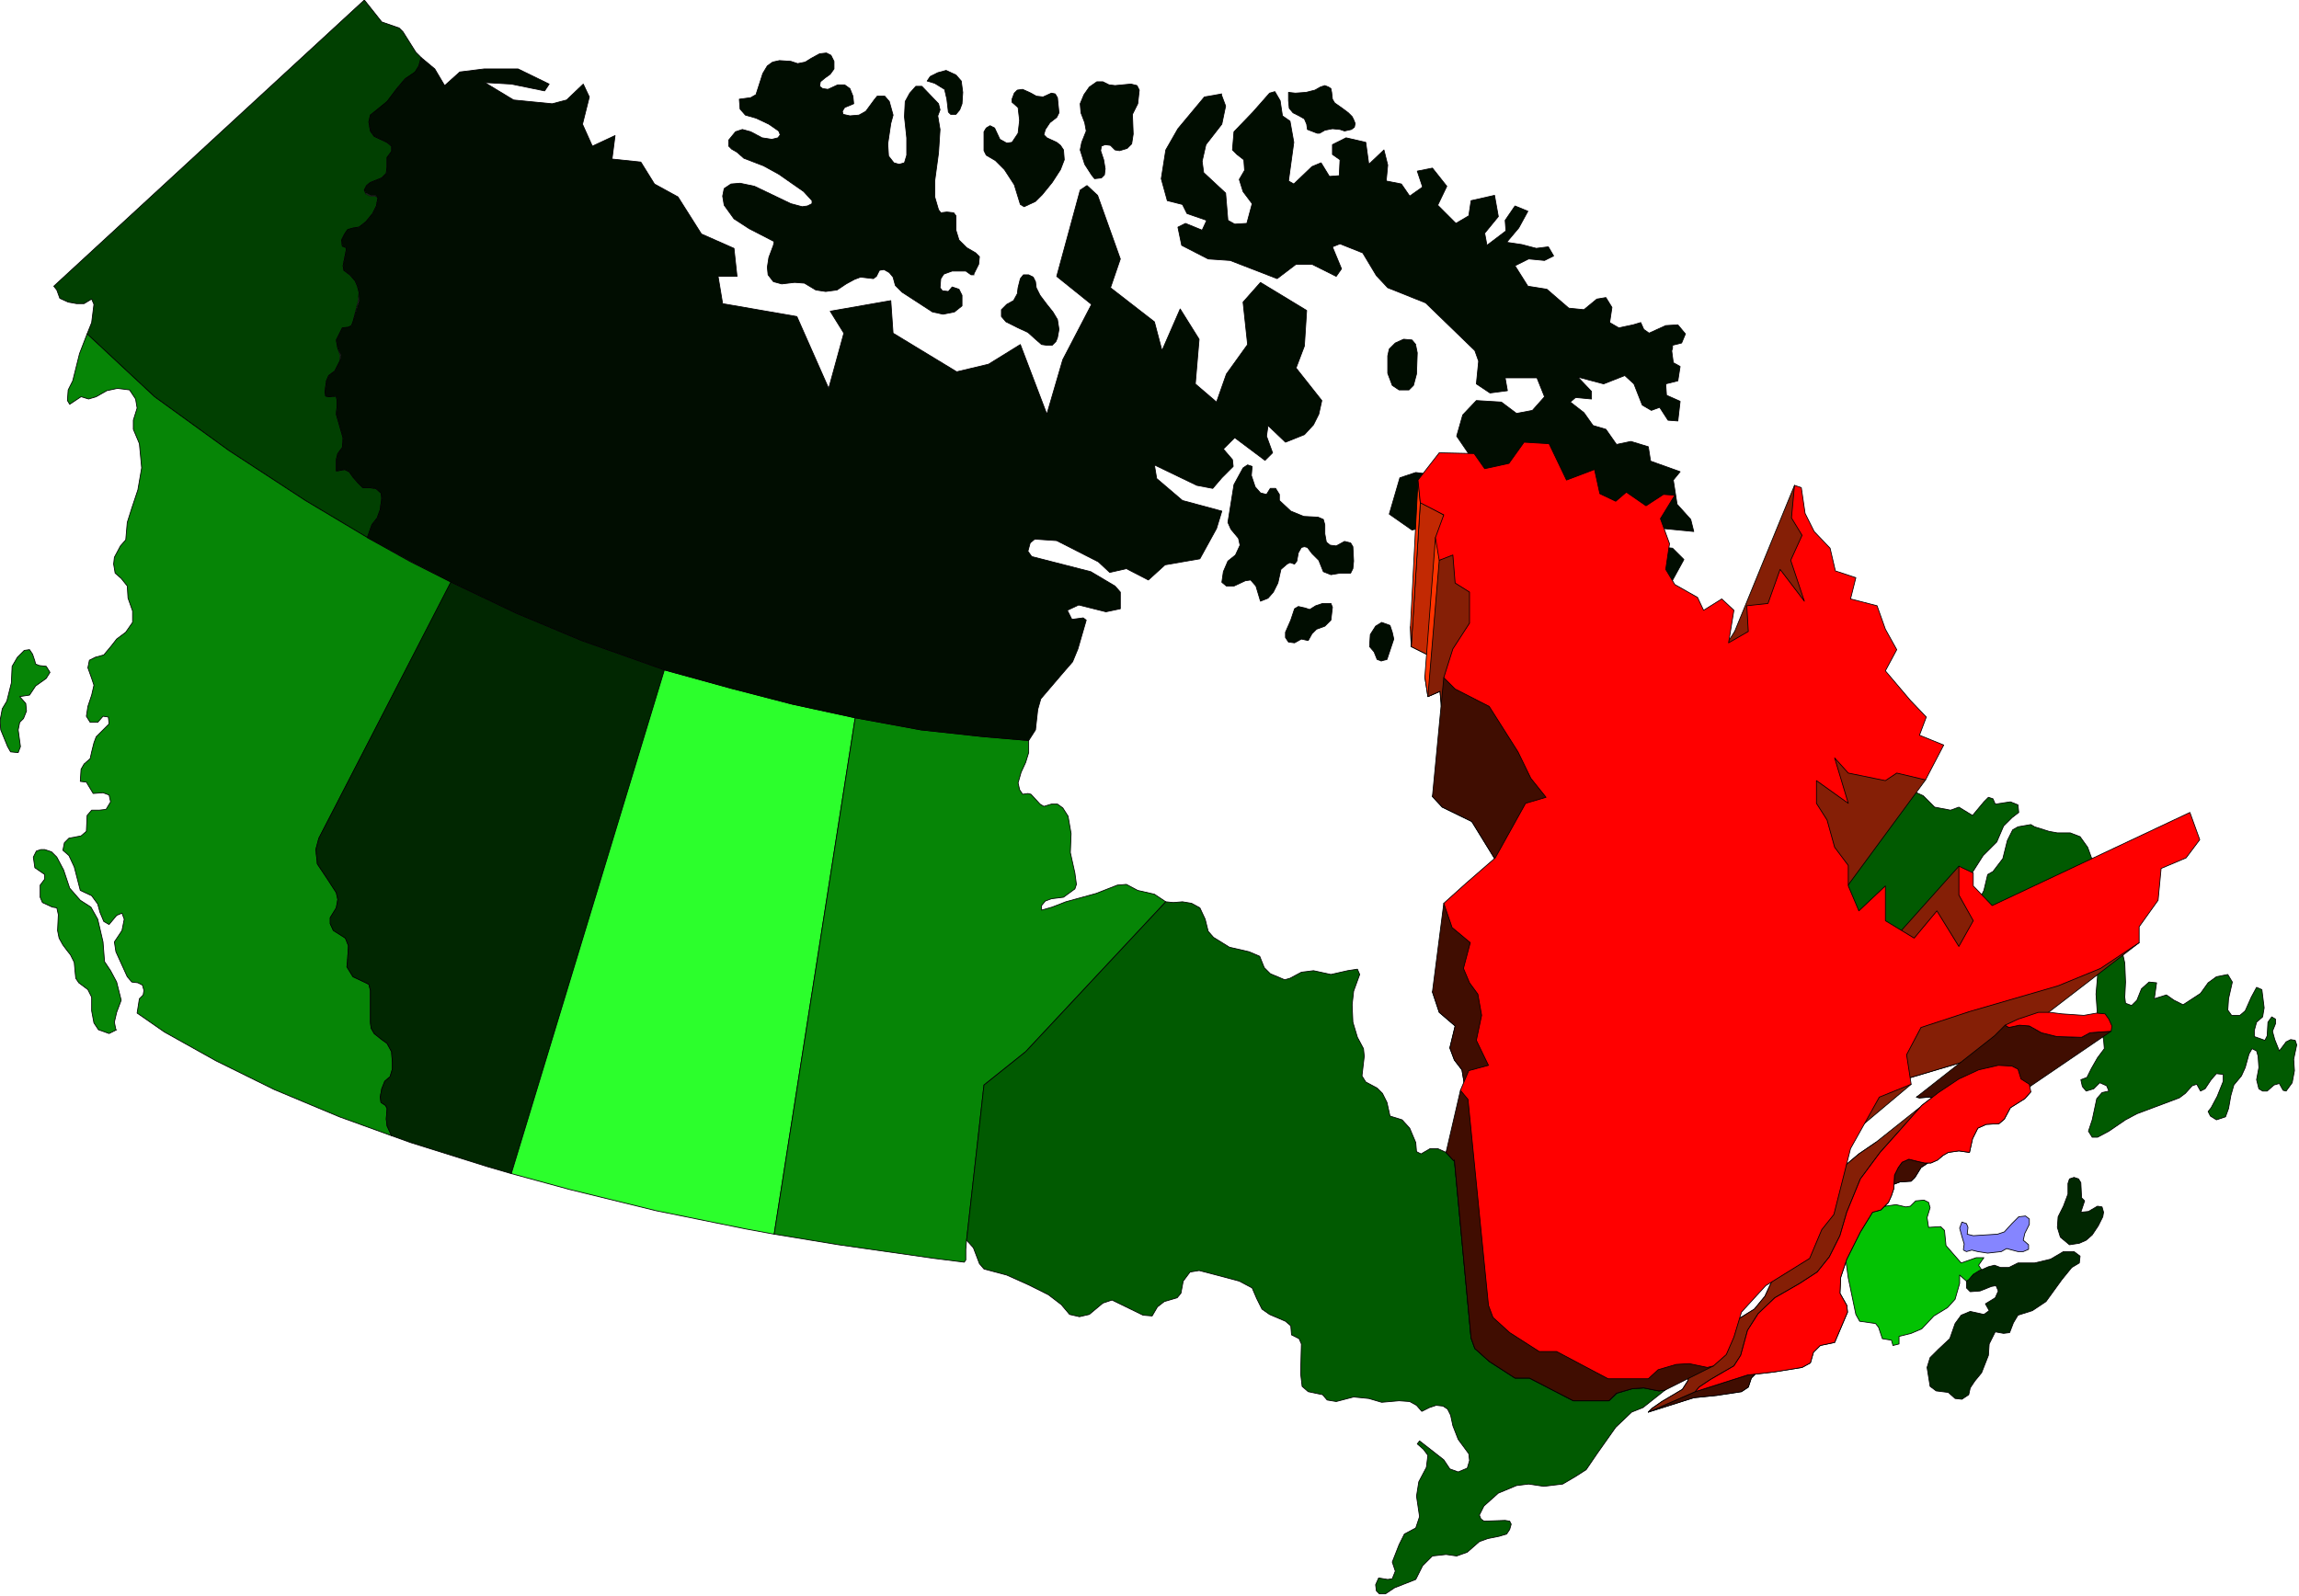<svg xmlns="http://www.w3.org/2000/svg" fill-rule="evenodd" height="340.594" preserveAspectRatio="none" stroke-linecap="round" viewBox="0 0 3035 2108" width="490.455"><style>.pen0{stroke:#000;stroke-width:1;stroke-linejoin:round}.brush1{fill:#303}.pen1{stroke:none}.brush4{fill:#068506}.brush5{fill:#012701}.brush7{fill:#015a01}.brush9{fill:#010d01}.brush10{fill:#400d01}.brush11{fill:#851f06}.brush13{fill:#f30}.brush14{fill:red}</style><path class="pen1 brush1" d="m2379 1661 9-3 9-8 4-8 1-8 1-16 4-8 5-6 8-3 10 2 8 3h7l8-5 5-5 7-3 11-2 13 2 3-15 6-13 10-4 15-1 5-5 8-13 15-10 7-8-1-8-10-7-3-11-7-3-15-1-23 5-23 10-22 15-19 16-27 29-21 24-23 30-14 38-9 27-11 24-14 17-21 13-27 16-19 18-13 19-8 29-7 11-27 16-13 9-5 5 60-19 30-3 33-5 9-6 4-12 7-7 16-3 15-35v-8l-9-14 1-17 8-22 14-30 15-23z"/><path class="pen0" fill="none" d="m2379 1661 9-3 9-8 4-8 1-8 1-16 4-8 5-6 8-3 10 2 8 3h7l8-5 5-5 7-3 11-2 13 2 3-15 6-13 10-4 15-1 5-5 8-13 15-10 7-8-1-8-10-7-3-11-7-3-15-1-23 5-23 10-22 15-19 16-27 29-21 24-23 30-14 38-9 27-11 24-14 17-21 13-27 16-19 18-13 19-8 29-7 11-27 16-13 9-5 5 60-19 30-3 33-5 9-6 4-12 7-7 16-3 15-35v-8l-9-14 1-17 8-22 14-30 15-23h0"/><path class="pen1 brush1" d="m2530 1449 14-8 23-8h13l14 2 25 2 14-2h9l5 7 4 8-2 6h-14l-10 1-9 5-28-1-17-5-14-6-11-1-12 1-4-1z"/><path class="pen0" fill="none" d="m2530 1449 14-8 23-8h13l14 2 25 2 14-2h9l5 7 4 8-2 6h-14l-10 1-9 5-28-1-17-5-14-6-11-1-12 1-4-1h0"/><path class="pen1" style="fill:#8585ff" d="m2592 1650 1-7-3-10-3-11 3-8 6 2 2 5-1 9 8 2 32-2 9-3 10-11 9-9 9-1 5 4v7l-6 12-2 9 7 6v6l-7 3h-7l-15-4-7 4-18 2-13-2-8-2-7 2-4-2v-1z"/><path class="pen0" fill="none" d="m2592 1650 1-7-3-10-3-11 3-8 6 2 2 5-1 9 8 2 32-2 9-3 10-11 9-9 9-1 5 4v7l-6 12-2 9 7 6v6l-7 3h-7l-15-4-7 4-18 2-13-2-8-2-7 2-4-2h0"/><path class="pen1" style="fill:#014001" d="m115 441 6-15 3-24-3-7-10 6h-10l-11-2-11-5-4-11-4-5L481 0l23 29 23 8 5 5 17 27 7 7-3 11-5 9-13 8-11 13-13 18-22 17-2 9 2 12 5 7 17 8 6 5v7l-6 8v12l-1 9-6 6-15 6-5 4-3 6 2 5 6 3h7l3 2-2 11-5 10-9 11-9 7-7 1-8 3-4 5-4 8 1 8 5 2v4l-4 20 1 6 8 6 7 8 3 7 2 8-1 11-7 29-2 4-4 3h-8l-8 16 2 11 3 9v8l-7 13-8 6-3 7-2 15 1 5 4 1 10-1 1 6v8l-1 10 8 28 1 4-1 12-6 8-2 8v15l6-1 5-1 6 3 5 7 6 7 7 7h8l9 1 7 6 1 7-2 15-4 11-7 9-6 17-82-49-101-66-98-71-89-83z"/><path class="pen0" fill="none" d="m115 441 6-15 3-24-3-7-10 6h-10l-11-2-11-5-4-11-4-5L481 0l23 29 23 8 5 5 17 27 7 7-3 11-5 9-13 8-11 13-13 18-22 17-2 9 2 12 5 7 17 8 6 5v7l-6 8v12l-1 9-6 6-15 6-5 4-3 6 2 5 6 3h7l3 2-2 11-5 10-9 11-9 7-7 1-8 3-4 5-4 8 1 8 5 2v4l-4 20 1 6 8 6 7 8 3 7 2 8-1 11-7 29-2 4-4 3h-8l-8 16 2 11 3 9v8l-7 13-8 6-3 7-2 15 1 5 4 1 10-1 1 6v8l-1 10 8 28 1 4-1 12-6 8-2 8v15l6-1 5-1 6 3 5 7 6 7 7 7h8l9 1 7 6 1 7-2 15-4 11-7 9-6 17-82-49-101-66-98-71-89-83h0"/><path class="pen1 brush4" d="m26 920 8 9 1 10-4 10-5 5-2 10 3 22-3 8-10-1-4-7-9-22-1-12 3-16 6-10 6-24 1-22 7-12 9-9 7-1 4 6 3 9 1 4 5 2 9 1 5 8-5 8-7 5-7 5-8 12-13 2z"/><path class="pen0" fill="none" d="m26 920 8 9 1 10-4 10-5 5-2 10 3 22-3 8-10-1-4-7-9-22-1-12 3-16 6-10 6-24 1-22 7-12 9-9 7-1 4 6 3 9 1 4 5 2 9 1 5 8-5 8-7 5-7 5-8 12-13 2h0"/><path class="pen1 brush4" d="m153 1360-2-10 3-13 6-16-6-24-8-15-8-12-2-26-7-30-9-16-14-9-14-16-8-24-9-17-7-7-9-3h-5l-6 2-4 8 2 14 13 9v6l-6 8v16l3 7 13 6 6 1 2 9-1 21 2 10 5 9 6 8 4 5 5 10 1 11 1 10 4 6 12 9 5 10v18l3 16 6 9 14 5 10-5h-1z"/><path class="pen0" fill="none" d="m153 1360-2-10 3-13 6-16-6-24-8-15-8-12-2-26-7-30-9-16-14-9-14-16-8-24-9-17-7-7-9-3h-5l-6 2-4 8 2 14 13 9v6l-6 8v16l3 7 13 6 6 1 2 9-1 21 2 10 5 9 6 8 4 5 5 10 1 11 1 10 4 6 12 9 5 10v18l3 16 6 9 14 5 10-5h0"/><path class="pen1 brush4" d="m517 1500-69-25-86-36-77-38-68-38-36-25 3-19 5-5 1-6-2-7-6-3-8-1-6-7-15-33-2-13 10-15 3-15-3-8-7 3-10 12-7-4-5-12-3-11-8-11-15-7-8-31-7-15-8-7 2-10 6-6 16-3 7-6 1-21 6-7h10l9-1 6-10-2-9-8-3-13 1-9-15-8-1 1-16 4-7 8-7 2-9 3-12 3-8 9-9 8-8-1-9-7-1-7 8h-10l-5-8 2-13 5-15 3-13-3-9-5-14 2-10 8-4 11-3 10-12 7-9 12-9 9-13v-15l-6-17-1-16-8-10-8-7-2-12 1-9 8-15 7-8 2-23 6-19 8-24 5-29-3-32-8-19v-12l5-16-2-12-8-12-16-2-14 3-14 8-10 3-10-3-15 10-3-5 1-14 6-12 4-16 5-20 10-26 89 83 98 71 101 66 82 49 57 32 54 27-175 338-4 15 2 19 14 21 11 17 2 9-2 11-8 13v8l4 8 16 11 4 10-1 17-1 11 8 13 15 7 6 3 2 8v42l1 8 4 7 10 8 7 5 6 11 1 14v9l-3 10-7 6-4 10-2 11 1 7 6 4 2 4-1 14 1 9 6 13z"/><path class="pen0" fill="none" d="m517 1500-69-25-86-36-77-38-68-38-36-25 3-19 5-5 1-6-2-7-6-3-8-1-6-7-15-33-2-13 10-15 3-15-3-8-7 3-10 12-7-4-5-12-3-11-8-11-15-7-8-31-7-15-8-7 2-10 6-6 16-3 7-6 1-21 6-7h10l9-1 6-10-2-9-8-3-13 1-9-15-8-1 1-16 4-7 8-7 2-9 3-12 3-8 9-9 8-8-1-9-7-1-7 8h-10l-5-8 2-13 5-15 3-13-3-9-5-14 2-10 8-4 11-3 10-12 7-9 12-9 9-13v-15l-6-17-1-16-8-10-8-7-2-12 1-9 8-15 7-8 2-23 6-19 8-24 5-29-3-32-8-19v-12l5-16-2-12-8-12-16-2-14 3-14 8-10 3-10-3-15 10-3-5 1-14 6-12 4-16 5-20 10-26 89 83 98 71 101 66 82 49 57 32 54 27-175 338-4 15 2 19 14 21 11 17 2 9-2 11-8 13v8l4 8 16 11 4 10-1 17-1 11 8 13 15 7 6 3 2 8v42l1 8 4 7 10 8 7 5 6 11 1 14v9l-3 10-7 6-4 10-2 11 1 7 6 4 2 4-1 14 1 9 6 13h0"/><path class="pen1 brush5" d="m595 769-174 338-4 15 2 19 14 21 11 17 2 9-2 11-8 13v8l4 9 16 10 4 10-1 17-1 11 8 13 15 7 6 3 2 8v42l1 8 4 7 10 8 7 5 6 11 1 14v9l-3 10-7 6-4 10-2 11 1 7 6 4 2 4-1 14 1 9 6 13 25 9 102 32 31 9 203-665-110-39-86-36-86-41h-1z"/><path class="pen0" fill="none" d="m595 769-174 338-4 15 2 19 14 21 11 17 2 9-2 11-8 13v8l4 9 16 10 4 10-1 17-1 11 8 13 15 7 6 3 2 8v42l1 8 4 7 10 8 7 5 6 11 1 14v9l-3 10-7 6-4 10-2 11 1 7 6 4 2 4-1 14 1 9 6 13 25 9 102 32 31 9 203-665-110-39-86-36-86-41h0"/><path class="pen1" style="fill:#2cff2c" d="m877 885-202 665 77 21 114 28 118 24 38 7 107-682-83-18-81-21-87-24h-1z"/><path class="pen0" fill="none" d="m877 885-202 665 77 21 114 28 118 24 38 7 107-682-83-18-81-21-87-24h0"/><path class="pen1 brush4" d="m1129 948-107 682 85 14 126 18 40 5 2-3v-14l1-12 23-205 55-44 185-198-15-10-22-5-15-8-12 1-28 11-40 11-18 7-14 4v-6l5-6 8-3 16-2 15-11 2-6-2-15-6-27 1-25-4-23-7-11-7-5h-8l-10 3-5-3-12-13-4-1-7 1-4-6-2-9 4-14 6-13 4-13v-16l-59-5-83-9-87-16z"/><path class="pen0" fill="none" d="m1129 948-107 682 85 14 126 18 40 5 2-3v-14l1-12 23-205 55-44 185-198-15-10-22-5-15-8-12 1-28 11-40 11-18 7-14 4v-6l5-6 8-3 16-2 15-11 2-6-2-15-6-27 1-25-4-23-7-11-7-5h-8l-10 3-5-3-12-13-4-1-7 1-4-6-2-9 4-14 6-13 4-13v-16l-59-5-83-9-87-16h0"/><path class="pen1 brush7" d="m1909 1522-11-5h-10l-12 7-6-3-1-12-8-19-10-11-16-5-4-18-6-12-7-7-15-8-5-8 3-26-1-10-8-15-6-20-1-23 2-18 8-22-3-7-13 2-22 5-23-5-16 2-15 8-7 2-19-8-8-8-6-15-14-6-26-6-21-13-7-8-4-16-7-15-11-6-12-2-12 1-10-1-185 198-55 44-23 205 9 10 8 21 6 7 30 8 29 13 26 13 17 13 11 13 13 3 13-3 18-15 12-4 41 20 12 1 7-12 9-7 17-5 5-6 3-16 9-12 12-2 23 6 30 8 17 9 6 14 7 14 10 7 21 9 7 6 1 12 10 5 3 7-1 39 2 17 8 7 19 4 6 7 12 2 23-6 20 2 17 5 23-2 14 1 9 5 7 8 10-5 9-3 9 1 6 4 4 8 3 14 7 18 14 19 1 9-3 10-12 5-11-4-8-12-14-11-18-14-3 4 8 7 6 8-2 16-10 19-3 19 4 27-5 15-15 8-7 14-9 23 4 12-4 10-6 1-12-2-4 9 1 8 4 4h8l12-8 28-11 9-18 13-13 18-2 14 2 14-5 16-14 11-4 15-3 10-3 4-6 2-7-2-4-6-1-28 1-4-3-2-5 6-12 19-17 24-10 16-2 20 3 25-3 17-10 14-9 15-22 24-34 21-20 15-6 29-23-8 1-20-4-15 1-20 6-11 10h-47l-58-30h-19l-34-22-19-17-5-14-22-235-11-10z"/><path class="pen0" fill="none" d="m1909 1522-11-5h-10l-12 7-6-3-1-12-8-19-10-11-16-5-4-18-6-12-7-7-15-8-5-8 3-26-1-10-8-15-6-20-1-23 2-18 8-22-3-7-13 2-22 5-23-5-16 2-15 8-7 2-19-8-8-8-6-15-14-6-26-6-21-13-7-8-4-16-7-15-11-6-12-2-12 1-10-1-185 198-55 44-23 205 9 10 8 21 6 7 30 8 29 13 26 13 17 13 11 13 13 3 13-3 18-15 12-4 41 20 12 1 7-12 9-7 17-5 5-6 3-16 9-12 12-2 23 6 30 8 17 9 6 14 7 14 10 7 21 9 7 6 1 12 10 5 3 7-1 39 2 17 8 7 19 4 6 7 12 2 23-6 20 2 17 5 23-2 14 1 9 5 7 8 10-5 9-3 9 1 6 4 4 8 3 14 7 18 14 19 1 9-3 10-12 5-11-4-8-12-14-11-18-14-3 4 8 7 6 8-2 16-10 19-3 19 4 27-5 15-15 8-7 14-9 23 4 12-4 10-6 1-12-2-4 9 1 8 4 4h8l12-8 28-11 9-18 13-13 18-2 14 2 14-5 16-14 11-4 15-3 10-3 4-6 2-7-2-4-6-1-28 1-4-3-2-5 6-12 19-17 24-10 16-2 20 3 25-3 17-10 14-9 15-22 24-34 21-20 15-6 29-23-8 1-20-4-15 1-20 6-11 10h-47l-58-30h-19l-34-22-19-17-5-14-22-235-11-10h0"/><path class="pen1 brush5" d="m2747 1601 5-15-4-4-1-20-3-5-6-2-6 2-2 6v14l-6 16-7 14-1 14 4 13 12 10 13-2 9-4 8-7 8-12 6-12 1-6-2-7-6-1-12 7-10 1z"/><path class="pen0" fill="none" d="m2747 1601 5-15-4-4-1-20-3-5-6-2-6 2-2 6v14l-6 16-7 14-1 14 4 13 12 10 13-2 9-4 8-7 8-12 6-12 1-6-2-7-6-1-12 7-10 1h0"/><path class="pen1 brush5" d="M2596 1691v10l5 5 13-1 15-6 6-1 3 7-4 9-13 8 5 9-7 5-18-4-12 5-8 11-7 20-15 14-11 11-4 13 4 25 8 6 16 2 9 8 9 1 9-6 2-9 6-9 9-11 9-23 1-15 8-16 11 2 8-1 5-13 6-10 19-6 18-12 21-29 13-16 10-6 1-9-8-6h-14l-17 10-21 5h-22l-12 6h-11l-8-3-8 2-9 4-3 1-8 5-6 7-3 2v-1z"/><path class="pen0" fill="none" d="M2596 1691v10l5 5 13-1 15-6 6-1 3 7-4 9-13 8 5 9-7 5-18-4-12 5-8 11-7 20-15 14-11 11-4 13 4 25 8 6 16 2 9 8 9 1 9-6 2-9 6-9 9-11 9-23 1-15 8-16 11 2 8-1 5-13 6-10 19-6 18-12 21-29 13-16 10-6 1-9-8-6h-14l-17 10-21 5h-22l-12 6h-11l-8-3-8 2-9 4-3 1-8 5-6 7-3 2h0"/><path class="pen1 brush7" d="m2847 1298-3 21 16-5 10 7 12 6 23-15 10-14 11-8 15-3 6 10-5 22-1 15 5 7h11l7-6 8-18 7-13 7 3 3 24-2 12-8 7-3 11v8l14 5 3-6 1-18 5-7 5 3v6l-4 10 3 11 6 15 9-12 6-3 6 1 2 6-4 19 1 15-3 16-8 11-4-1-5-9-7 2-9 8h-6l-5-3-3-12 3-16-1-15-2-7-6-3-4 7-5 18-5 11-10 12-4 14-3 17-4 11-12 4-8-5-3-6 4-5 8-15 8-20v-9l-9-1-7 8-8 12-6 3-5-9-6 2-9 10-8 6-56 21-15 8-22 15-15 8h-7l-5-8 5-15 6-28 7-8 9-2-3-7-9-4-8 8-10 3-5-6-2-9 8-3 6-12 8-14 9-12-1-12-8-31-2-29 2-23-2-24 1-25 9-20 16-19 10-5 8 2 3 7-5 12-9 19 1 17 4 18 1 25-1 20 1 8 8 3 7-7 6-15 10-9 10 1z"/><path class="pen0" fill="none" d="m2847 1298-3 21 16-5 10 7 12 6 23-15 10-14 11-8 15-3 6 10-5 22-1 15 5 7h11l7-6 8-18 7-13 7 3 3 24-2 12-8 7-3 11v8l14 5 3-6 1-18 5-7 5 3v6l-4 10 3 11 6 15 9-12 6-3 6 1 2 6-4 19 1 15-3 16-8 11-4-1-5-9-7 2-9 8h-6l-5-3-3-12 3-16-1-15-2-7-6-3-4 7-5 18-5 11-10 12-4 14-3 17-4 11-12 4-8-5-3-6 4-5 8-15 8-20v-9l-9-1-7 8-8 12-6 3-5-9-6 2-9 10-8 6-56 21-15 8-22 15-15 8h-7l-5-8 5-15 6-28 7-8 9-2-3-7-9-4-8 8-10 3-5-6-2-9 8-3 6-12 8-14 9-12-1-12-8-31-2-29 2-23-2-24 1-25 9-20 16-19 10-5 8 2 3 7-5 12-9 19 1 17 4 18 1 25-1 20 1 8 8 3 7-7 6-15 10-9 10 1h0"/><path class="pen1 brush7" d="m2751 1237 11-1 4-10 11-12 7-23 1-22-8-13-13-15-8-22-10-14-13-5h-17l-11-2-19-6-5-3-17 3-7 4-7 14-6 24-13 17-7 4-5 21-4 8-7 4-9-2-3-7v-9l8-18 14-22 18-18 9-21 11-11 9-7-1-10-10-4-20 3-3-7-6-2-6 6-15 18-18-11-11 4-21-4-15-15-11-5h-22l-15-5-10-12-5-12v-23l-10-20-7-4-14 1-3-4-2-14-5-7-33-14-20-18-13-24-15-10-20-7-11-17-12-11-13-8 4 29 10 21 18 19 29 34-5 24 30 7 10 27 12 23-12 24 45 53-7 20 27 12-20 40-33-9-12 9-43-9-15-17 15 52-36-26v26l12 19 9 30 15 22v23l12 28 31-28v39l32 20 25-31 25 40 18-29-18-29v-33l17 8 1 15 21 22 224-106 12 31z"/><path class="pen0" fill="none" d="m2751 1237 11-1 4-10 11-12 7-23 1-22-8-13-13-15-8-22-10-14-13-5h-17l-11-2-19-6-5-3-17 3-7 4-7 14-6 24-13 17-7 4-5 21-4 8-7 4-9-2-3-7v-9l8-18 14-22 18-18 9-21 11-11 9-7-1-10-10-4-20 3-3-7-6-2-6 6-15 18-18-11-11 4-21-4-15-15-11-5h-22l-15-5-10-12-5-12v-23l-10-20-7-4-14 1-3-4-2-14-5-7-33-14-20-18-13-24-15-10-20-7-11-17-12-11-13-8 4 29 10 21 18 19 29 34-5 24 30 7 10 27 12 23-12 24 45 53-7 20 27 12-20 40-33-9-12 9-43-9-15-17 15 52-36-26v26l12 19 9 30 15 22v23l12 28 31-28v39l32 20 25-31 25 40 18-29-18-29v-33l17 8 1 15 21 22 224-106 12 31h0"/><path class="pen1" style="fill:#03c203" d="m2379 1661 6 13 8 2 18-4 6-11 5-5 10-2 4 5 4 29 10 48 5 9 21 3 4 5 5 15 12 2 2 7 8-2v-10l16-4 14-6 16-17 18-11 10-11 6-21v-11l9 8 3-2 6-7 8-5 3-1-4-6 7-10h-10l-20 7-20-23-2-20-5-5-16 1-2-13 4-13-2-7-6-3-11 1-7 7-6 1-13-3-14 2-13-2-11 2-7 3-5 5-8 5h-7l-8-3-10-2-8 3-5 6-4 8-1 16-1 8-4 8-9 8-9 3z"/><path class="pen0" fill="none" d="m2379 1661 6 13 8 2 18-4 6-11 5-5 10-2 4 5 4 29 10 48 5 9 21 3 4 5 5 15 12 2 2 7 8-2v-10l16-4 14-6 16-17 18-11 10-11 6-21v-11l9 8 3-2 6-7 8-5 3-1-4-6 7-10h-10l-20 7-20-23-2-20-5-5-16 1-2-13 4-13-2-7-6-3-11 1-7 7-6 1-13-3-14 2-13-2-11 2-7 3-5 5-8 5h-7l-8-3-10-2-8 3-5 6-4 8-1 16-1 8-4 8-9 8-9 3h0"/><path class="pen1 brush9" d="M1701 122v11l1 10 5 6 8 4 7 4 3 7 1 7 13 5h3l7-4 10-2 10 1 6 2 9-2 4-3 1-5-2-5-2-4-5-5-8-6-10-7-3-5-1-9-1-5-3-2-5-2-6 2-7 4-12 3-14 1-9-1z"/><path class="pen0" fill="none" d="M1701 122v11l1 10 5 6 8 4 7 4 3 7 1 7 13 5h3l7-4 10-2 10 1 6 2 9-2 4-3 1-5-2-5-2-4-5-5-8-6-10-7-3-5-1-9-1-5-3-2-5-2-6 2-7 4-12 3-14 1-9-1h0"/><path class="pen1 brush9" d="m1285 363 7-14 1-10-5-5-12-7-10-10-4-13v-19l-3-4-9-1-8 1-3-4-5-17v-21l5-37 2-31-3-18 3-8-2-8-22-23h-8l-8 9-6 11-1 20 3 28v23l-3 10-7 2-7-2-7-9-1-16 4-27 3-11-5-18-6-7h-10l-4 5-11 15-9 5-12 1-9-2-1-4 3-5 12-5-1-10-4-10-7-5h-9l-13 6-7-1-4-3 1-6 6-5 7-5 5-7V81l-4-8-6-3-9 1-11 6-8 5-10 2-9-3-15-1-9 2-7 5-6 10-9 28-7 4-15 2 1 13 7 8 14 4 17 8 13 9 2 5-3 4-8 2-13-2-15-8-11-3-9 3-9 11v8l4 4 7 4 9 8 26 10 20 11 33 23 11 12v4l-6 3-7 1-15-4-25-12-23-11-19-4-12 1-9 6-2 10 2 12 13 18 20 13 33 17-1 5-6 16-2 13 1 10 7 9 11 3 17-2 13 1 15 9 13 2 15-2 12-8 11-6 8-3 17 2 4-3 4-8 6-1 7 4 5 6 3 11 9 9 40 26 14 3 15-3 10-8v-14l-4-8-9-3-5 6-8-1-3-4 1-12 4-6 11-4h18l7 5h4-1z"/><path class="pen0" fill="none" d="m1285 363 7-14 1-10-5-5-12-7-10-10-4-13v-19l-3-4-9-1-8 1-3-4-5-17v-21l5-37 2-31-3-18 3-8-2-8-22-23h-8l-8 9-6 11-1 20 3 28v23l-3 10-7 2-7-2-7-9-1-16 4-27 3-11-5-18-6-7h-10l-4 5-11 15-9 5-12 1-9-2-1-4 3-5 12-5-1-10-4-10-7-5h-9l-13 6-7-1-4-3 1-6 6-5 7-5 5-7V81l-4-8-6-3-9 1-11 6-8 5-10 2-9-3-15-1-9 2-7 5-6 10-9 28-7 4-15 2 1 13 7 8 14 4 17 8 13 9 2 5-3 4-8 2-13-2-15-8-11-3-9 3-9 11v8l4 4 7 4 9 8 26 10 20 11 33 23 11 12v4l-6 3-7 1-15-4-25-12-23-11-19-4-12 1-9 6-2 10 2 12 13 18 20 13 33 17-1 5-6 16-2 13 1 10 7 9 11 3 17-2 13 1 15 9 13 2 15-2 12-8 11-6 8-3 17 2 4-3 4-8 6-1 7 4 5 6 3 11 9 9 40 26 14 3 15-3 10-8v-14l-4-8-9-3-5 6-8-1-3-4 1-12 4-6 11-4h18l7 5h4"/><path class="pen1 brush9" d="m1224 107 4-6 10-5 11-3 13 6 7 8 2 15-1 15-3 8-5 6h-7l-3-3-2-17-3-13-13-8-10-3z"/><path class="pen0" fill="none" d="m1224 107 4-6 10-5 11-3 13 6 7 8 2 15-1 15-3 8-5 6h-7l-3-3-2-17-3-13-13-8-10-3h0"/><path class="pen1 brush9" d="m1352 273-5-3-8-26-13-20-12-12-12-7-3-6v-25l3-5 5-3 6 3 7 15 9 5 7-1 8-12 2-17-2-17-8-7v-4l3-8 4-4 7-1 11 5 7 4 9 1 11-5 5 1 3 5 2 20-3 6-9 7-6 9-2 7 4 4 13 6 5 4 4 6 1 13-5 13-11 17-13 16-9 9-15 7z"/><path class="pen0" fill="none" d="m1352 273-5-3-8-26-13-20-12-12-12-7-3-6v-25l3-5 5-3 6 3 7 15 9 5 7-1 8-12 2-17-2-17-8-7v-4l3-8 4-4 7-1 11 5 7 4 9 1 11-5 5 1 3 5 2 20-3 6-9 7-6 9-2 7 4 4 13 6 5 4 4 6 1 13-5 13-11 17-13 16-9 9-15 7h0"/><path class="pen1 brush9" d="m1328 425-6-7v-9l7-7 9-5 5-9 1-8 3-12 4-5h7l6 3 3 6 1 8 5 10 9 12 8 10 6 10 2 13-2 11-2 5-5 5h-7l-7-1-8-7-10-9-13-6-16-8z"/><path class="pen0" fill="none" d="m1328 425-6-7v-9l7-7 9-5 5-9 1-8 3-12 4-5h7l6 3 3 6 1 8 5 10 9 12 8 10 6 10 2 13-2 11-2 5-5 5h-7l-7-1-8-7-10-9-13-6-16-8h0"/><path class="pen1 brush9" d="m1441 231-9-14-6-19 2-10 6-15-2-11-5-13-1-12 5-12 7-10 10-7h8l8 4 8 1 21-2 8 2 3 6-2 18-7 14 1 26-2 13-6 6-10 3-6-1-6-6-7-1-5 2-1 6 4 12 2 12-1 8-4 4-9 1-4-5z"/><path class="pen0" fill="none" d="m1441 231-9-14-6-19 2-10 6-15-2-11-5-13-1-12 5-12 7-10 10-7h8l8 4 8 1 21-2 8 2 3 6-2 18-7 14 1 26-2 13-6 6-10 3-6-1-6-6-7-1-5 2-1 6 4 12 2 12-1 8-4 4-9 1-4-5h0"/><path class="pen1 brush9" d="m1869 455-5-6-11-1-11 5-8 8-2 9v23l6 16 9 6h13l6-6 4-15 1-28-2-10v-1z"/><path class="pen0" fill="none" d="m1869 455-5-6-11-1-11 5-8 8-2 9v23l6 16 9 6h13l6-6 4-15 1-28-2-10h0"/><path class="pen1 brush9" d="m1653 616-6-2-6 4-12 22-8 50 4 9 10 12 2 9-6 13-10 8-6 14-2 14 6 5h10l15-7 7-1 7 8 6 20 10-4 7-8 6-12 4-18 8-7 4-2 6 2 3-4 2-11 4-7 4-1 4 1 6 8 9 9 6 15 10 4 12-2h14l3-6 1-10-1-19-3-5-8-2-11 6-8-1-5-4-2-11v-12l-2-7-7-3-19-1-17-7-15-14v-8l-5-8h-7l-5 8-8-2-7-8-5-15 1-12z"/><path class="pen0" fill="none" d="m1653 616-6-2-6 4-12 22-8 50 4 9 10 12 2 9-6 13-10 8-6 14-2 14 6 5h10l15-7 7-1 7 8 6 20 10-4 7-8 6-12 4-18 8-7 4-2 6 2 3-4 2-11 4-7 4-1 4 1 6 8 9 9 6 15 10 4 12-2h14l3-6 1-10-1-19-3-5-8-2-11 6-8-1-5-4-2-11v-12l-2-7-7-3-19-1-17-7-15-14v-8l-5-8h-7l-5 8-8-2-7-8-5-15 1-12h0"/><path class="pen1 brush9" d="M1757 797h-11l-9 3-8 5-6-2-9-2-5 3-5 15-7 16v7l4 6 8 1 9-5 9 2 5-9 6-6 11-4 8-8 2-17-2-5z"/><path class="pen0" fill="none" d="M1757 797h-11l-9 3-8 5-6-2-9-2-5 3-5 15-7 16v7l4 6 8 1 9-5 9 2 5-9 6-6 11-4 8-8 2-17-2-5h0"/><path class="pen1 brush9" d="m1823 873 8-2 9-27-2-9-3-9-11-4-8 5-7 11-1 16 6 7 4 10 6 2h-1z"/><path class="pen0" fill="none" d="m1823 873 8-2 9-27-2-9-3-9-11-4-8 5-7 11-1 16 6 7 4 10 6 2h0"/><path class="pen1 brush9" d="m556 76-3 11-5 8-13 9-11 13-13 17-22 18-2 9 2 12 5 7 17 8 6 5v7l-6 8v12l-1 9-6 6-15 6-5 4-3 6 2 4 6 3h7l3 3-2 11-5 10-9 11-9 7-7 1-8 2-4 6-4 8 1 8 5 2v4l-4 20 1 6 8 6 7 8 3 7 2 8v11l-8 28-2 5-4 2-8 1-8 16 2 11 4 9-1 7-7 14-8 6-3 7-2 15 1 5 4 1 10-1 1 6v8l-1 10 8 28 1 4-1 12-6 8-2 8v15l6-1 5-1 6 3 5 7 6 7 7 7h8l9 1 7 6 1 7-2 15-4 11-7 9-6 17 58 32 53 27 86 41 86 36 110 39 87 24 81 21 83 18 87 16 83 9 59 5 9-14 3-27 4-14 29-34 13-15 7-17 11-38-4-3-15 2-6-12 15-7 36 9 19-4v-22l-7-8-32-19-78-20-5-7 3-11 6-5 29 2 55 28 15 14 22-5 29 15 22-20 46-8 22-40 7-23-52-14-34-29-3-18 56 27 21 4 12-14 15-15-1-9-12-14 15-15 40 30 10-10-8-22 2-14 23 22 25-10 12-13 7-14 4-18-34-43 11-29 3-47-61-37-23 26 6 56-28 39-13 37-28-24 5-59-25-40-24 55-10-38-58-45 13-38-30-84-14-13-9 6-31 114 46 37-38 73-21 72-35-92-42 26-42 10-84-51-3-43-80 14 18 29-20 73-42-95-98-17-6-36h25l-4-37-43-19-31-49-31-17-18-29-38-4 4-31-30 14-13-29 9-36-8-17-22 21-19 5-51-5-38-23 35 2 44 9 6-9-41-20h-45l-32 4-20 18-13-22-18-15z"/><path class="pen0" fill="none" d="m556 76-3 11-5 8-13 9-11 13-13 17-22 18-2 9 2 12 5 7 17 8 6 5v7l-6 8v12l-1 9-6 6-15 6-5 4-3 6 2 4 6 3h7l3 3-2 11-5 10-9 11-9 7-7 1-8 2-4 6-4 8 1 8 5 2v4l-4 20 1 6 8 6 7 8 3 7 2 8v11l-8 28-2 5-4 2-8 1-8 16 2 11 4 9-1 7-7 14-8 6-3 7-2 15 1 5 4 1 10-1 1 6v8l-1 10 8 28 1 4-1 12-6 8-2 8v15l6-1 5-1 6 3 5 7 6 7 7 7h8l9 1 7 6 1 7-2 15-4 11-7 9-6 17 58 32 53 27 86 41 86 36 110 39 87 24 81 21 83 18 87 16 83 9 59 5 9-14 3-27 4-14 29-34 13-15 7-17 11-38-4-3-15 2-6-12 15-7 36 9 19-4v-22l-7-8-32-19-78-20-5-7 3-11 6-5 29 2 55 28 15 14 22-5 29 15 22-20 46-8 22-40 7-23-52-14-34-29-3-18 56 27 21 4 12-14 15-15-1-9-12-14 15-15 40 30 10-10-8-22 2-14 23 22 25-10 12-13 7-14 4-18-34-43 11-29 3-47-61-37-23 26 6 56-28 39-13 37-28-24 5-59-25-40-24 55-10-38-58-45 13-38-30-84-14-13-9 6-31 114 46 37-38 73-21 72-35-92-42 26-42 10-84-51-3-43-80 14 18 29-20 73-42-95-98-17-6-36h25l-4-37-43-19-31-49-31-17-18-29-38-4 4-31-30 14-13-29 9-36-8-17-22 21-19 5-51-5-38-23 35 2 44 9 6-9-41-20h-45l-32 4-20 18-13-22-18-15h0"/><path class="pen1 brush9" d="m1612 124 6 16-5 24-21 27-5 22 2 15 29 27 3 36 9 5 16-1 7-26-12-16-5-16 7-12-1-14-9-7-6-6 2-24 25-26 22-25 7-2 7 12 3 20 10 7 5 28-7 51 7 4 24-23 12-5 11 18 13-1 1-21-10-7v-13l18-9 26 6 4 29 20-19 5 20-2 21 20 4 11 16 17-12-7-21 20-4 19 24-12 25 24 24 17-10 3-20 31-7 5 28-18 22 3 16 25-19-1-14 13-19 17 7-12 22-16 19 20 3 19 5 16-2 7 12-12 6-21-2-18 9 17 27 25 4 29 25 20 2 17-14 12-2 8 13-3 20 12 7 19-4 10-3 4 9 7 5 22-10 16-1 10 12-5 12-12 3v4l-1 3v1l2 15 9 5-3 19-16 4 1 15 18 8-3 26-13-1-11-17-11 4-12-7-11-28-12-11-28 11-34-9 18 19v10l-21-2-7 6 18 14 12 17 17 5 14 20 19-4 23 7 3 19 39 14-9 11 5 32 18 20 4 16-41-4-57-29-2 10-19-1-8 12 45 15 14 15 40 4 15 15-17 31-67-22-30 7-18-11-39 2-24-24 6-23-20-1-38-17-16-30-22 3 3 30-21-13-18 20-38 9-30-21 14-48 21-7 31 4 40-16-2-14-15-22 8-28 18-19 33 2 20 15 21-4 16-18-10-25h-42l3 17-23 3-18-12 3-30-5-14-65-63-50-20-15-16-18-30-30-12-10 4 12 29-7 10-32-16h-21l-25 19-62-24-29-2-35-18-5-24 10-5 22 9 6-13-26-9-6-12-20-5-8-29 6-38 16-28 35-42 23-4h-1z"/><path class="pen0" fill="none" d="m1612 124 6 16-5 24-21 27-5 22 2 15 29 27 3 36 9 5 16-1 7-26-12-16-5-16 7-12-1-14-9-7-6-6 2-24 25-26 22-25 7-2 7 12 3 20 10 7 5 28-7 51 7 4 24-23 12-5 11 18 13-1 1-21-10-7v-13l18-9 26 6 4 29 20-19 5 20-2 21 20 4 11 16 17-12-7-21 20-4 19 24-12 25 24 24 17-10 3-20 31-7 5 28-18 22 3 16 25-19-1-14 13-19 17 7-12 22-16 19 20 3 19 5 16-2 7 12-12 6-21-2-18 9 17 27 25 4 29 25 20 2 17-14 12-2 8 13-3 20 12 7 19-4 10-3 4 9 7 5 22-10 16-1 10 12-5 12-12 3v4l-1 3v1l2 15 9 5-3 19-16 4 1 15 18 8-3 26-13-1-11-17-11 4-12-7-11-28-12-11-28 11-34-9 18 19v10l-21-2-7 6 18 14 12 17 17 5 14 20 19-4 23 7 3 19 39 14-9 11 5 32 18 20 4 16-41-4-57-29-2 10-19-1-8 12 45 15 14 15 40 4 15 15-17 31-67-22-30 7-18-11-39 2-24-24 6-23-20-1-38-17-16-30-22 3 3 30-21-13-18 20-38 9-30-21 14-48 21-7 31 4 40-16-2-14-15-22 8-28 18-19 33 2 20 15 21-4 16-18-10-25h-42l3 17-23 3-18-12 3-30-5-14-65-63-50-20-15-16-18-30-30-12-10 4 12 29-7 10-32-16h-21l-25 19-62-24-29-2-35-18-5-24 10-5 22 9 6-13-26-9-6-12-20-5-8-29 6-38 16-28 35-42 23-4h0"/><path class="pen1 brush10" d="m2176 1865 60-19 30-3 33-5 9-6 4-12 7-7 16-3 15-35v-8l-9-14 1-17 8-22 14-30 15-23 9-3 9-8 4-8 1-8 1-16 4-8 5-6 8-3 10 2 8 3h7l8-5 5-5 7-3 11-2 13 2 3-15 6-13 10-4 15-1 5-5 8-13 15-10 7-8 123-82-8 9-19 12-8 15-7 6-17 1-11 5-7 14-4 18-14-2-14 2-7 4-7 6-9 4h-8l-9-2-12-3-9 4-5 7-5 10-1 18-3 9-4 9-10 10-11 3-16 26-18 36-8 24-1 21 9 16 1 9-17 40-19 4-9 9-4 14-11 6-37 6-35 4-69 22-62 27z"/><path class="pen0" fill="none" d="m2176 1865 60-19 30-3 33-5 9-6 4-12 7-7 16-3 15-35v-8l-9-14 1-17 8-22 14-30 15-23 9-3 9-8 4-8 1-8 1-16 4-8 5-6 8-3 10 2 8 3h7l8-5 5-5 7-3 11-2 13 2 3-15 6-13 10-4 15-1 5-5 8-13 15-10 7-8 123-82-8 9-19 12-8 15-7 6-17 1-11 5-7 14-4 18-14-2-14 2-7 4-7 6-9 4h-8l-9-2-12-3-9 4-5 7-5 10-1 18-3 9-4 9-10 10-11 3-16 26-18 36-8 24-1 21 9 16 1 9-17 40-19 4-9 9-4 14-11 6-37 6-35 4-69 22-62 27h0"/><path class="pen1 brush11" d="m2476 1509-22 15-19 16-27 29-21 24-23 30-14 38-9 27-11 24-14 17-21 13-27 16-19 18-13 19-8 29-7 11-27 16-13 9-5 5 62-27 5-6 15-10 31-18 9-14 9-33 14-22 22-21 33-19 23-15 16-20 14-28 9-31 18-44 26-35 25-28 30-34 22-17-83 66z"/><path class="pen0" fill="none" d="m2476 1509-22 15-19 16-27 29-21 24-23 30-14 38-9 27-11 24-14 17-21 13-27 16-19 18-13 19-8 29-7 11-27 16-13 9-5 5 62-27 5-6 15-10 31-18 9-14 9-33 14-22 22-21 33-19 23-15 16-20 14-28 9-31 18-44 26-35 25-28 30-34 22-17-83 66h0"/><path class="pen1 brush1" d="m1885 797 41 1 11 17 29-6 16-24 29 2 19 42 33-14 6 28 18 9 11-10 23 16 19-13h13l-16 27 11 28-5 30 10 16 26 16 7 14 21-13 14 13-6 38 22-14-1-29 24-2 13-39 28 36-15-46 12-29-12-20 4-37 8 3 4 29 10 21 18 19 6 25 23 9-5 24 30 7 10 27 12 23-12 24 28 34 17 19-7 20 27 11-20 41-33-9-12 9-43-9-15-17 15 52-36-26v26l12 19 9 30 15 22v23l12 28 31-28v39l32 20 25-31 25 40 18-29-18-29v-33l18 8v15l21 22 224-106 11 31-15 20-28 13-4 36-22 31v18l-43 28-48 20-101 30-55 17-17 32 6 34-37 14-33 58-19 75-13 18-14 33-50 31-28 30-8 28-8 20-15 13-8 1-20-4-15 1-21 6-10 10h-47l-58-30h-19l-34-22-19-17-5-14-22-235-1 1-10-11 10-22 23-6-13-28 5-29-4-24-10-13-6-16 7-29-21-18-9-27 26-23 32-30 34-61 25-7-18-21-15-31-32-52-39-19-13-14 10-32 19-29v-35l-16-10-3-33-16 7-4-26 10-26-28-14-1-26 23-31z"/><path class="pen0" fill="none" d="m1885 797 41 1 11 17 29-6 16-24 29 2 19 42 33-14 6 28 18 9 11-10 23 16 19-13h13l-16 27 11 28-5 30 10 16 26 16 7 14 21-13 14 13-6 38 22-14-1-29 24-2 13-39 28 36-15-46 12-29-12-20 4-37 8 3 4 29 10 21 18 19 6 25 23 9-5 24 30 7 10 27 12 23-12 24 28 34 17 19-7 20 27 11-20 41-33-9-12 9-43-9-15-17 15 52-36-26v26l12 19 9 30 15 22v23l12 28 31-28v39l32 20 25-31 25 40 18-29-18-29v-33l18 8v15l21 22 224-106 11 31-15 20-28 13-4 36-22 31v18l-43 28-48 20-101 30-55 17-17 32 6 34-37 14-33 58-19 75-13 18-14 33-50 31-28 30-8 28-8 20-15 13-8 1-20-4-15 1-21 6-10 10h-47l-58-30h-19l-34-22-19-17-5-14-22-235-1 1-10-11 10-22 23-6-13-28 5-29-4-24-10-13-6-16 7-29-21-18-9-27 26-23 32-30 34-61 25-7-18-21-15-31-32-52-39-19-13-14 10-32 19-29v-35l-16-10-3-33-16 7-4-26 10-26-28-14-1-26 23-31h0"/><path class="pen1 brush11" d="m2207 963 83-129 79-193 57 213 116 176-103 140-5 78 42 19 110-123 38 65 200 36-143 110-43 28-48 20-101 30 34-1-100 84-132-372-84-181z"/><path class="pen0" fill="none" d="m2207 963 83-129 79-193 57 213 116 176-103 140-5 78 42 19 110-123 38 65 200 36-143 110-43 28-48 20-101 30 34-1-100 84-132-372-84-181h0"/><path class="pen1 brush10" d="m2530 1449 4 1 12-1 11 1 14 6 17 5 28 1 9-5 10-1h14l138-94-16 1-12 1-11 6-33-1-20-5-16-9-13-1-14 3-5-3-14 14-103 81z"/><path class="pen0" fill="none" d="m2530 1449 4 1 12-1 11 1 14 6 17 5 28 1 9-5 10-1h14l138-94-16 1-12 1-11 6-33-1-20-5-16-9-13-1-14 3-5-3-14 14-103 81h0"/><path class="pen1" style="fill:#c22903" d="m1875 663 31 17-15 188-28-14 12-190v-1z"/><path class="pen0" fill="none" d="m1875 663 31 17-15 188-28-14 12-190h0"/><path class="pen1 brush13" d="m1980 710-79 203-16 7-4-26 14-184h85z"/><path class="pen0" fill="none" d="m1980 710-79 203-16 7-4-26 14-184h85"/><path class="pen1 brush11" d="m1927 723 55 62-62 171-16-10-3-33-16 7 15-180 28-17h-1z"/><path class="pen0" fill="none" d="m1927 723 55 62-62 171-16-10-3-33-16 7 15-180 28-17h0"/><path class="pen1 brush10" d="M2262 1265v539l-64 32-8 1-20-4-15 1-21 6-10 10h-47l-58-30h-19l-34-22-19-17-5-14-22-235-1 1-10-11 19-82 6-3-4-24-10-13-6-16 7-29-21-18-9-27 15-117 77 3 25-7-18-21-15-31-32-52-39-19-13-14 15-157 96-62 260 432z"/><path class="pen0" fill="none" d="M2262 1265v539l-64 32-8 1-20-4-15 1-21 6-10 10h-47l-58-30h-19l-34-22-19-17-5-14-22-235-1 1-10-11 19-82 6-3-4-24-10-13-6-16 7-29-21-18-9-27 15-117 77 3 25-7-18-21-15-31-32-52-39-19-13-14 15-157 96-62 260 432h0"/><path class="pen1 brush13" d="m1863 854 12-190-3-30-10 194 1 26z"/><path class="pen0" fill="none" d="m1863 854 12-190-3-30-10 194 1 26h0"/><path class="pen1 brush14" d="m2647 1354 17-8 27-9h15l16 2 29 2 17-3 11 1 5 7 4 9-1 7-16 1-12 1-11 6-33-1-20-5-16-9-13-1-14 3-5-3z"/><path class="pen0" fill="none" d="m2647 1354 17-8 27-9h15l16 2 29 2 17-3 11 1 5 7 4 9-1 7-16 1-12 1-11 6-33-1-20-5-16-9-13-1-14 3-5-3h0"/><path class="pen1 brush14" d="m1900 598 46 1 14 20 32-7 20-28 33 2 23 48 37-14 7 32 21 10 14-12 26 18 23-15 15 1-19 31 12 33-5 34 12 20 30 17 8 17 24-15 16 15-7 43 26-15-2-34 28-3 16-45 32 42-18-54 15-33-14-23 4-43 9 3 5 34 12 24 21 22 7 30 27 9-7 28 35 9 11 31 15 27-15 28 33 39 21 22-9 24 32 13-24 46-38-9-15 10-49-10-18-20 18 60-42-30v30l14 22 10 36 18 24v27l14 33 35-33v46l38 23 30-36 29 47 19-34-19-34v-38l19 9v17l25 26 261-123 13 36-18 24-33 14-4 42-25 35v21l-51 34-56 23-117 34-64 21-19 36 6 39-42 17-38 68-22 87-16 20-16 38-58 36-32 35-10 33-10 23-17 15-8 2-24-5-17 1-24 7-13 12h-53l-68-36h-23l-39-25-22-20-6-16-27-272-10-12 11-26 26-7-16-33 7-33-5-28-11-15-8-19 9-34-24-20-11-32 30-27 38-33 40-72 27-8-20-25-17-35-38-60-45-23-15-15 12-38 22-34v-41l-19-12-3-37-18 7-5-30 11-30-31-16-3-30 28-36z"/><path class="pen0" fill="none" d="m1900 598 46 1 14 20 32-7 20-28 33 2 23 48 37-14 7 32 21 10 14-12 26 18 23-15 15 1-19 31 12 33-5 34 12 20 30 17 8 17 24-15 16 15-7 43 26-15-2-34 28-3 16-45 32 42-18-54 15-33-14-23 4-43 9 3 5 34 12 24 21 22 7 30 27 9-7 28 35 9 11 31 15 27-15 28 33 39 21 22-9 24 32 13-24 46-38-9-15 10-49-10-18-20 18 60-42-30v30l14 22 10 36 18 24v27l14 33 35-33v46l38 23 30-36 29 47 19-34-19-34v-38l19 9v17l25 26 261-123 13 36-18 24-33 14-4 42-25 35v21l-51 34-56 23-117 34-64 21-19 36 6 39-42 17-38 68-22 87-16 20-16 38-58 36-32 35-10 33-10 23-17 15-8 2-24-5-17 1-24 7-13 12h-53l-68-36h-23l-39-25-22-20-6-16-27-272-10-12 11-26 26-7-16-33 7-33-5-28-11-15-8-19 9-34-24-20-11-32 30-27 38-33 40-72 27-8-20-25-17-35-38-60-45-23-15-15 12-38 22-34v-41l-19-12-3-37-18 7-5-30 11-30-31-16-3-30 28-36h0"/><path class="pen1 brush14" d="m2472 1601 11-3 10-10 4-9 3-9 1-18 5-10 5-7 9-4 12 3 9 2h8l9-4 7-6 7-4 14-2 14 2 4-18 7-14 11-5 17-1 7-6 8-15 19-12 8-9-2-10-11-7-4-13-8-4-18-1-26 6-26 12-27 18-22 17-30 34-25 28-26 35-18 44-9 31-14 28-16 20-23 15-33 19-22 21-14 22-9 33-9 14-31 18-15 10-5 6 69-22 35-4 37-6 11-6 4-14 9-9 19-4 17-40-1-9-9-16 1-21 8-24 18-36 16-26z"/><path class="pen0" fill="none" d="m2472 1601 11-3 10-10 4-9 3-9 1-18 5-10 5-7 9-4 12 3 9 2h8l9-4 7-6 7-4 14-2 14 2 4-18 7-14 11-5 17-1 7-6 8-15 19-12 8-9-2-10-11-7-4-13-8-4-18-1-26 6-26 12-27 18-22 17-30 34-25 28-26 35-18 44-9 31-14 28-16 20-23 15-33 19-22 21-14 22-9 33-9 14-31 18-15 10-5 6 69-22 35-4 37-6 11-6 4-14 9-9 19-4 17-40-1-9-9-16 1-21 8-24 18-36 16-26h0"/></svg>
